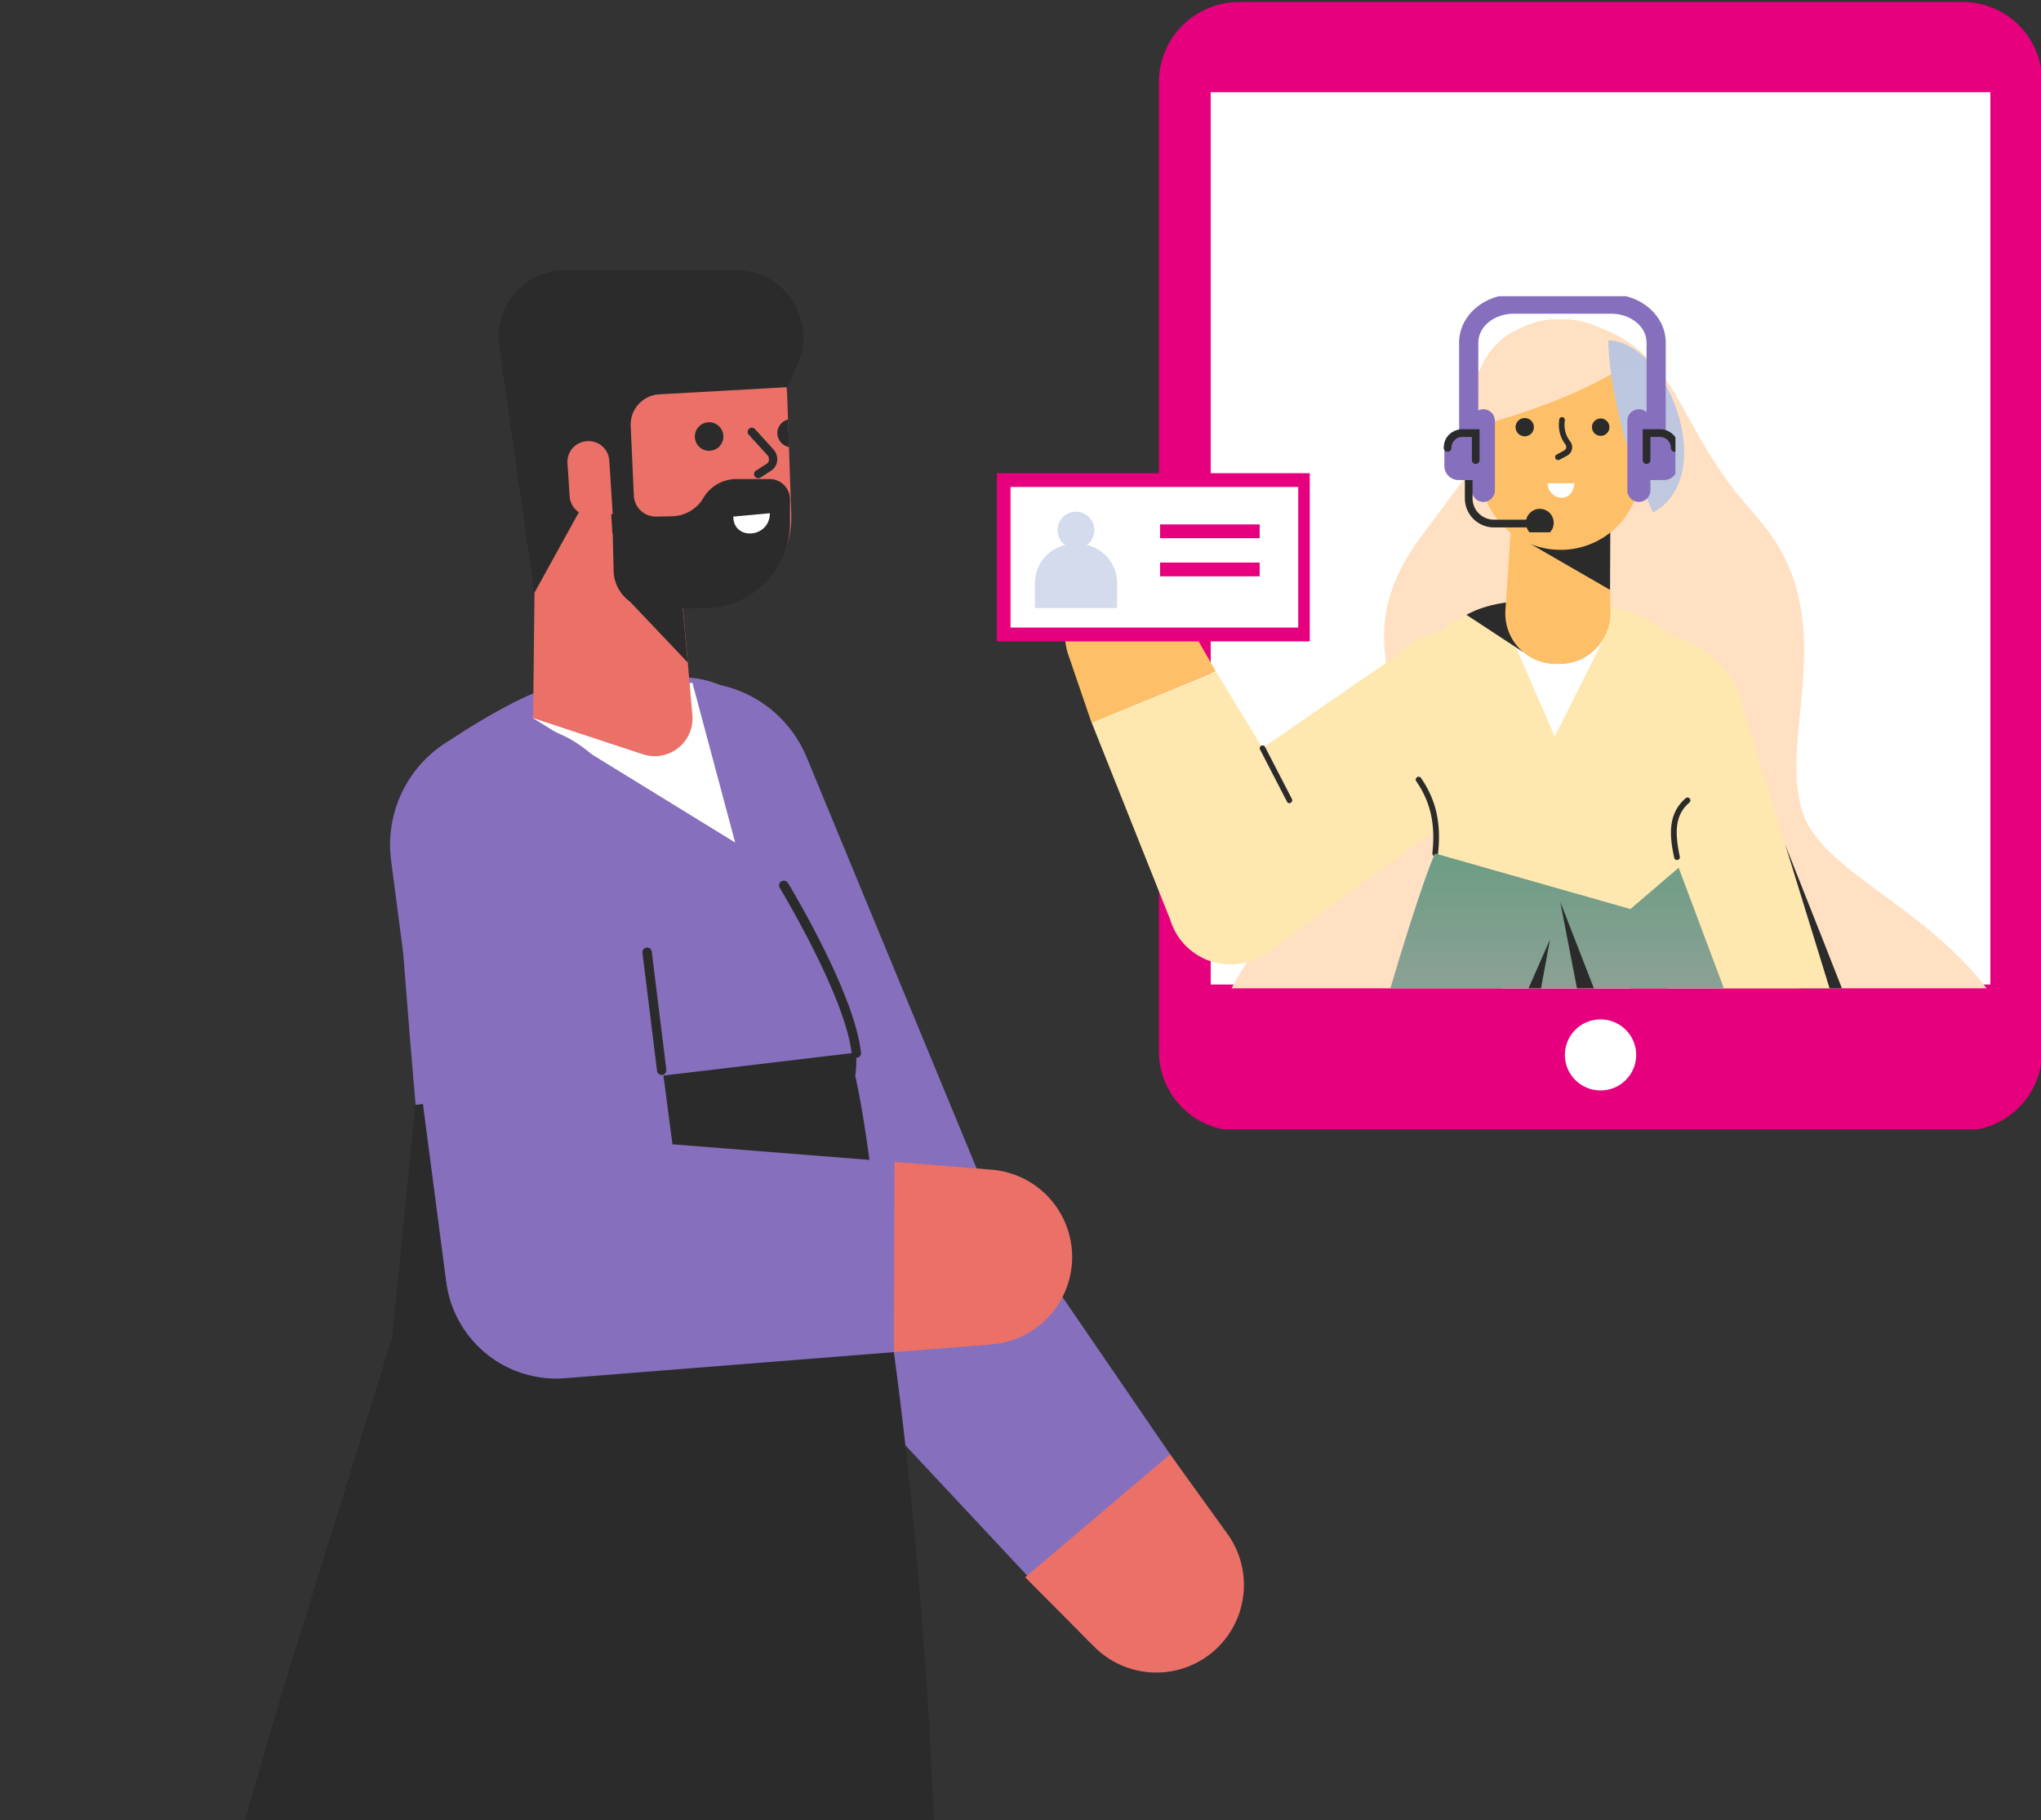 <svg xmlns="http://www.w3.org/2000/svg" xmlns:xlink="http://www.w3.org/1999/xlink" width="457.66" height="408.078" viewBox="0 0 457.66 408.078">
  <rect x="0" y="0" width="457.66" height="408.078" fill="#333333" stroke="none"/>
  <defs>
    <clipPath id="clip-path">
      <rect id="Rectángulo_4873" data-name="Rectángulo 4873" width="198.216" height="253.218"/>
    </clipPath>
    <clipPath id="clip-path-2">
      <rect id="Rectángulo_4875" data-name="Rectángulo 4875" width="215.026" height="150.145"/>
    </clipPath>
    <clipPath id="clip-path-3">
      <rect id="Rectángulo_4874" data-name="Rectángulo 4874" width="221.047" height="373.6"/>
    </clipPath>
    <linearGradient id="linear-gradient" x1="-23.076" y1="-17.18" x2="-24.536" y2="-33.844" gradientUnits="objectBoundingBox">
      <stop offset="0" stop-color="#ffe0c2"/>
      <stop offset="0.401" stop-color="#7aaefc"/>
      <stop offset="0.591" stop-color="#b8c1fc"/>
      <stop offset="1" stop-color="#d2d4d4"/>
    </linearGradient>
    <linearGradient id="linear-gradient-2" x1="-73.169" y1="-20.588" x2="-73.169" y2="-16.532" gradientUnits="objectBoundingBox">
      <stop offset="0" stop-color="#6b9c83"/>
      <stop offset="0.401" stop-color="#a6a6a4"/>
      <stop offset="0.501" stop-color="#9f9fc8"/>
      <stop offset="0.591" stop-color="#9fccec"/>
      <stop offset="1" stop-color="#ffe7b0"/>
    </linearGradient>
    <linearGradient id="linear-gradient-3" x1="-53.062" y1="-3.742" x2="-53.062" y2="-1.481" xlink:href="#linear-gradient-2"/>
    <linearGradient id="linear-gradient-4" x1="-87.515" y1="-191.739" x2="-87.515" y2="-79.902" xlink:href="#linear-gradient-2"/>
    <linearGradient id="linear-gradient-5" x1="-69.98" y1="-10.827" x2="-69.98" y2="-8.272" xlink:href="#linear-gradient-2"/>
    <linearGradient id="linear-gradient-6" x1="-124.701" y1="-141.503" x2="-132.672" y2="-331.326" xlink:href="#linear-gradient"/>
    <linearGradient id="linear-gradient-7" x1="381.57" y1="-35.023" x2="365.287" y2="-143.264" xlink:href="#linear-gradient"/>
    <linearGradient id="linear-gradient-8" x1="0.5" y1="-0.012" x2="0.5" y2="1.089" xlink:href="#linear-gradient-2"/>
    <clipPath id="clip-path-4">
      <rect id="Rectángulo_4877" data-name="Rectángulo 4877" width="51.889" height="52.927"/>
    </clipPath>
    <clipPath id="clip-path-5">
      <rect id="Rectángulo_4876" data-name="Rectángulo 4876" width="52.927" height="53.964"/>
    </clipPath>
    <clipPath id="clip-path-6">
      <rect id="Rectángulo_4879" data-name="Rectángulo 4879" width="278.892" height="347.508"/>
    </clipPath>
    <clipPath id="clip-path-7">
      <rect id="Rectángulo_4878" data-name="Rectángulo 4878" width="279.162" height="562.476"/>
    </clipPath>
    <clipPath id="clip-path-8">
      <rect id="Rectángulo_4883" data-name="Rectángulo 4883" width="70.569" height="38.398"/>
    </clipPath>
  </defs>
  <g id="marginalia-767_1_" data-name="marginalia-767 (1)" transform="translate(0 -169.301)">
    <g id="Grupo_26176" data-name="Grupo 26176" transform="translate(259.445 169.301)">
      <g id="Grupo_26175" data-name="Grupo 26175" transform="translate(0 0)">
        <g id="Grupo_26174" data-name="Grupo 26174" clip-path="url(#clip-path)">
          <g id="Layer_2" data-name="Layer 2" transform="translate(0.426 0.444)">
            <g id="Layer_1" data-name="Layer 1">
              <path id="Trazado_14914" data-name="Trazado 14914" d="M17.837,0H180.208a17.817,17.817,0,0,1,17.837,17.771V235.313a17.817,17.817,0,0,1-17.837,17.771H17.837A17.817,17.817,0,0,1,0,235.313V17.771A18.017,18.017,0,0,1,17.837,0Z" fill="#e6007e"/>
              <rect id="Rectángulo_4872" data-name="Rectángulo 4872" width="174.827" height="200.07" transform="translate(11.609 20.221)" fill="#fff"/>
              <ellipse id="Elipse_965" data-name="Elipse 965" cx="7.996" cy="7.967" rx="7.996" ry="7.967" transform="translate(91.025 228.105)" fill="#fff"/>
            </g>
          </g>
        </g>
      </g>
    </g>
    <g id="Grupo_26186" data-name="Grupo 26186" transform="translate(238.809 240.742)">
      <g id="Grupo_26185" data-name="Grupo 26185" clip-path="url(#clip-path-2)">
        <g id="Grupo_26184" data-name="Grupo 26184" transform="translate(-0.12 0.166)" clip-path="url(#clip-path-3)">
          <path id="Trazado_14915" data-name="Trazado 14915" d="M3803.986,6001.015c-8.593-37.969-46.379-45.332-52.208-62.763s9.246-43.028-9.4-65.218c-1.557-1.854-3.015-3.557-4.372-5.159-5.729-6.711-9.8-14.526-14.069-22.19-9.5-17.18-21.958-16.83-21.958-16.83s-16.482,1.753-22.312,29.3c-4.121,5.711-8.14,10.919-13.918,18.784-17.084,23.392-.3,37.115-4.974,54.9-4.623,17.783-37.687,27.65-43.715,66.119-7.989,51.242,34.572,90.113,73.263,80.195,18.391-4.709,22.311-6.161,41-2.656C3770.721,6082.762,3815.442,6051.606,3803.986,6001.015Z" transform="translate(-3586.215 -5827.628)" fill="url(#linear-gradient)"/>
          <path id="Trazado_14916" data-name="Trazado 14916" d="M3915.388,6539.681l-7.372-17.947,49.425-6.02c10.972,25.16,24.974,64.18,39.869,107.292l-29.96,16.066C3948.073,6608.426,3931.97,6575.116,3915.388,6539.681Z" transform="translate(-3778.976 -6281.161)" fill="#ea7068"/>
          <path id="Trazado_14917" data-name="Trazado 14917" d="M3703.818,6557.884h50.751l-16.731,112.857h-34.02Z" transform="translate(-3644.144 -6309.006)" fill="#ea7068"/>
          <path id="Trazado_14918" data-name="Trazado 14918" d="M3706.173,6543.14l47.552,13.9,4.183-25.018Z" transform="translate(-3645.699 -6291.933)" fill="#2b2b2b"/>
          <path id="Trazado_14919" data-name="Trazado 14919" d="M3920.615,6544.07l58.509,17.116-10.335-27.752Z" transform="translate(-3787.294 -6292.863)" fill="#2b2b2b"/>
          <path id="Trazado_14920" data-name="Trazado 14920" d="M4002.9,6172.566c11.306,28.4,24.07,60.911,27.487,71.73,6.732,21.088,3.115,28.6-3.317,32.96S3998.23,6178.077,4002.9,6172.566Z" transform="translate(-3841.209 -6054.581)" fill="#2b2b2b"/>
          <path id="Trazado_14921" data-name="Trazado 14921" d="M3989.79,6407.02l6.432,14.777a13.529,13.529,0,0,0,25.626-8.265l-3.667-16.68Z" transform="translate(-3832.971 -6202.677)" fill="#ea7068"/>
          <path id="Trazado_14922" data-name="Trazado 14922" d="M3573.869,6039.766l10.5,17.231,29.947-20.639a18.663,18.663,0,0,1,26.832,25.948l-55.675,40.522a14.107,14.107,0,0,1-21.807-7.363l-17.636-44.23Z" transform="translate(-3539.957 -5960.9)" fill="url(#linear-gradient-2)"/>
          <path id="Trazado_14923" data-name="Trazado 14923" d="M3534.458,6027.074l-5.225-15.277a13.54,13.54,0,0,1,24.572-11.069l8.493,14.777" transform="translate(-3528.384 -5936.638)" fill="#fdc068"/>
          <ellipse id="Elipse_966" data-name="Elipse 966" cx="7.387" cy="7.364" rx="7.387" ry="7.364" transform="translate(122.197 21.711)" fill="#ea7068"/>
          <path id="Trazado_14924" data-name="Trazado 14924" d="M3931.815,6155.793l-34.27-111.1c-3.869-9.517-17.334-15.678-26.883-11.822a18.655,18.655,0,0,0-10.3,24.295l43.063,108.8Z" transform="translate(-3746.606 -5961.569)" fill="url(#linear-gradient-3)"/>
          <path id="Trazado_14925" data-name="Trazado 14925" d="M3824.349,6178.483c4.573,13.174-2.11,31.105-16.984,30.5-11.456-.5-12.261-.05-17.135-.25-15.275-.65-25.173-16.63-20.149-31.006Z" transform="translate(-3687.027 -6057.992)" fill="url(#linear-gradient-4)"/>
          <path id="Trazado_14926" data-name="Trazado 14926" d="M3755.811,6068.89a60.4,60.4,0,0,0,.843-8.4c.1-4.358-9.312-11.6-8.76-24.877.452-10.219,11.809-24.995,29.6-24.394l14.371.953c15.677.55,27.787,14.475,28.189,25.346h.05c0,.3-.05.6-.05.9v.3h0c-1.307,18.083-13.707,17.754-9.285,30.678Z" transform="translate(-3673.231 -5948.03)" fill="url(#linear-gradient-5)"/>
          <path id="Trazado_14927" data-name="Trazado 14927" d="M3820.971,6029.746l10.473,24.035,11.451-22.842Z" transform="translate(-3721.5 -5960.277)" fill="#fff"/>
          <ellipse id="Elipse_967" data-name="Elipse 967" cx="7.387" cy="7.364" rx="7.387" ry="7.364" transform="translate(88.38 20.359)" fill="#ea7068"/>
          <path id="Trazado_14928" data-name="Trazado 14928" d="M3806.165,6022.685l-12.662-8.314s5.275-3.305,14.069-3.005Z" transform="translate(-3703.363 -5948.127)" fill="#2b2b2b"/>
          <path id="Trazado_14929" data-name="Trazado 14929" d="M3842.671,5950.424l-.3-34.562-20.9-.75-2.312,34.513a11.332,11.332,0,0,0,11.1,12.222h.9A11.35,11.35,0,0,0,3842.671,5950.424Z" transform="translate(-3720.273 -5884.583)" fill="#fdc068"/>
          <path id="Trazado_14930" data-name="Trazado 14930" d="M3835.068,5966.15l18.074,10.428.064-13.984Z" transform="translate(-3730.808 -5915.937)" fill="#2b2b2b"/>
          <path id="XMLID_4_-i2" d="M3817.338,5877.25h0a17.906,17.906,0,0,0,17.838-16.028l1.708-15.928a19.6,19.6,0,0,0-19.647-19.536h0a19.6,19.6,0,0,0-19.6,19.586l1.759,15.928A18.032,18.032,0,0,0,3817.338,5877.25Z" transform="translate(-3706.095 -5825.583)" fill="#fdc068"/>
          <g id="Grupo_26177" data-name="Grupo 26177" transform="translate(110.02 21.909)">
            <path id="Trazado_14931" data-name="Trazado 14931" d="M3852.645,5899.36a.588.588,0,0,1-.552-.35.64.64,0,0,1,.251-.851l1.808-1a.954.954,0,0,0,.351-.551.869.869,0,0,0-.15-.7,7.219,7.219,0,0,1-1.457-5.059l.05-.551a.632.632,0,0,1,1.255.151l-.05.55a5.964,5.964,0,0,0,1.257,4.208,2.134,2.134,0,0,1-.5,3.056l-.05.05-1.859,1C3852.846,5899.31,3852.745,5899.36,3852.645,5899.36Z" transform="translate(-3852.023 -5889.74)" fill="#2b2b2b"/>
          </g>
          <path id="Trazado_14932" data-name="Trazado 14932" d="M3853.076,5933.4c-.5,5.008-6.029,3.605-6.029,0Z" transform="translate(-3738.718 -5896.656)" fill="#fff"/>
          <g id="Grupo_26178" data-name="Grupo 26178" transform="translate(135.993 107.202)">
            <path id="Trazado_14933" data-name="Trazado 14933" d="M3929.812,6154.812a.6.6,0,0,1-.6-.5c-1.056-4.859-1.508-9.817,2.563-13.325a.643.643,0,0,1,.905.05.636.636,0,0,1-.05.9c-2.915,2.505-3.517,5.912-2.161,12.122a.637.637,0,0,1-.5.752Z" transform="translate(-3928.482 -6140.822)" fill="#2b2b2b"/>
          </g>
          <ellipse id="Elipse_968" data-name="Elipse 968" cx="1.959" cy="1.953" rx="1.959" ry="1.953" transform="translate(118.279 22.213)" fill="#2b2b2b"/>
          <ellipse id="Elipse_969" data-name="Elipse 969" cx="2.06" cy="2.053" rx="2.06" ry="2.053" transform="translate(101.145 22.113)" fill="#2b2b2b"/>
          <path id="Trazado_14934" data-name="Trazado 14934" d="M3834.811,5832.408s-9.346,9.167-38.039,16.73c-1.759-7.063,1.79-17.45,8.612-21.209C3814.2,5823.071,3822.317,5823.218,3834.811,5832.408Z" transform="translate(-3705.226 -5824.921)" fill="url(#linear-gradient-6)"/>
          <path id="Trazado_14935" data-name="Trazado 14935" d="M3887.133,5839.023s-.15,17.032,10.051,38.621C3912.056,5869.429,3900.449,5839.375,3887.133,5839.023Z" transform="translate(-3765.186 -5834.342)" fill="url(#linear-gradient-7)"/>
          <g id="Grupo_26179" data-name="Grupo 26179" transform="translate(78.778 102.551)">
            <path id="Trazado_14936" data-name="Trazado 14936" d="M3764.383,6144.921h-.051a.623.623,0,0,1-.552-.7c.7-6.412-.4-11.42-3.617-16.081a.648.648,0,0,1,1.056-.752c3.416,4.959,4.572,10.219,3.818,16.98A.7.7,0,0,1,3764.383,6144.921Z" transform="translate(-3760.056 -6127.132)" fill="#2b2b2b"/>
          </g>
          <g id="Grupo_26180" data-name="Grupo 26180" transform="translate(43.793 95.526)">
            <path id="Trazado_14937" data-name="Trazado 14937" d="M3663.717,6119.394a.544.544,0,0,1-.552-.351l-6.03-11.672a.629.629,0,0,1,1.106-.6l6.03,11.672a.642.642,0,0,1-.251.852A.719.719,0,0,1,3663.717,6119.394Z" transform="translate(-3657.066 -6106.45)" fill="#2b2b2b"/>
          </g>
          <path id="Trazado_14938" data-name="Trazado 14938" d="M3699.285,6309.094h127.191l-48.063-128.156-10.82,9.257-43.8-12.462c-4.121,8.516-26.179,80.194-25.174,102.536C3698.859,6285.592,3699.085,6296.117,3699.285,6309.094Z" transform="translate(-3640.69 -6057.992)" fill="url(#linear-gradient-8)"/>
          <path id="Trazado_14939" data-name="Trazado 14939" d="M3855.434,6209.681l9.341,24.016h29.036l2.951,6.861h-35.368Z" transform="translate(-3744.256 -6079.087)" fill="#2b2b2b"/>
          <path id="Trazado_14940" data-name="Trazado 14940" d="M3788.087,6257.311h-24.78l21.24-5.208,7.755-17.646Z" transform="translate(-3683.424 -6095.446)" fill="#2b2b2b"/>
          <g id="Grupo_26181" data-name="Grupo 26181" transform="translate(31.364 360.525)">
            <path id="Trazado_14941" data-name="Trazado 14941" d="M3623.127,6898.521H3677.6a5.193,5.193,0,0,0,5.225-5.109l.151-6.863-34.42.35-26.079,6.411A2.646,2.646,0,0,0,3623.127,6898.521Z" transform="translate(-3620.479 -6886.549)" fill="#2b2b2b"/>
          </g>
          <g id="Grupo_26182" data-name="Grupo 26182" transform="translate(162.658 340.981)">
            <path id="Trazado_14942" data-name="Trazado 14942" d="M4010.588,6861.349l50.934-19.239a5.178,5.178,0,0,0,3.07-6.623l-2.3-6.471-32.062,12.485-22.108,15.208A2.648,2.648,0,0,0,4010.588,6861.349Z" transform="translate(-4006.978 -6829.016)" fill="#2b2b2b"/>
          </g>
          <g id="Grupo_26183" data-name="Grupo 26183" transform="translate(163.601 195.438)">
            <path id="Trazado_14943" data-name="Trazado 14943" d="M4031.083,6457.863a.837.837,0,0,1-.786-.547l-20.491-55.625a.837.837,0,0,1,1.573-.574l20.491,55.625a.835.835,0,0,1-.787,1.12Z" transform="translate(-4009.755 -6400.57)" fill="#2b2b2b"/>
          </g>
        </g>
      </g>
    </g>
    <g id="Grupo_26193" data-name="Grupo 26193" transform="translate(323.787 235.719)">
      <g id="Grupo_26192" data-name="Grupo 26192" transform="translate(0 0)" clip-path="url(#clip-path-4)">
        <g id="Grupo_26191" data-name="Grupo 26191" transform="translate(0 0)" clip-path="url(#clip-path-5)">
          <g id="Grupo_26187" data-name="Grupo 26187" transform="translate(3.39 -0.412)">
            <path id="Trazado_14944" data-name="Trazado 14944" d="M3945.18,933.921h-4.3V908.56c0-5.943,5.488-10.779,12.232-10.779h21.866c6.746,0,12.233,4.836,12.233,10.779v24.463h-4.3V908.56c0-3.556-3.558-6.45-7.929-6.45h-21.866c-4.372,0-7.928,2.894-7.928,6.45Z" transform="translate(-3940.875 -897.782)" fill="#8670bd"/>
          </g>
          <path id="Trazado_14945" data-name="Trazado 14945" d="M3951.9,994.365h0a2.6,2.6,0,0,1-2.583-2.6V976.185a2.6,2.6,0,0,1,2.583-2.6h0a2.6,2.6,0,0,1,2.582,2.6v15.582A2.6,2.6,0,0,1,3951.9,994.365Z" transform="translate(-3943.06 -948.249)" fill="#8670bd"/>
          <g id="Grupo_26188" data-name="Grupo 26188" transform="translate(4.682 35.727)">
            <path id="Trazado_14946" data-name="Trazado 14946" d="M3961.893,1020.274h-10.715a6.528,6.528,0,0,1-6.5-6.538v-9.568h1.722v9.568a4.8,4.8,0,0,0,4.78,4.806h10.715Z" transform="translate(-3944.676 -1004.169)" fill="#2b2b2b"/>
          </g>
          <ellipse id="Elipse_970" data-name="Elipse 970" cx="3.121" cy="3.138" rx="3.121" ry="3.138" transform="translate(18.366 47.663)" fill="#2b2b2b"/>
          <path id="Trazado_14947" data-name="Trazado 14947" d="M3938.333,998.993H3934.3a3.163,3.163,0,0,1-3.145-3.162V991.19a3.163,3.163,0,0,1,3.145-3.162h4.028Z" transform="translate(-3931.069 -957.783)" fill="#8670bd"/>
          <g id="Grupo_26189" data-name="Grupo 26189" transform="translate(-0.053 29.811)">
            <path id="Trazado_14948" data-name="Trazado 14948" d="M3937.912,994.544a.863.863,0,0,1-.86-.866v-5.194H3934.9a2.448,2.448,0,0,0-2.438,2.453.861.861,0,1,1-1.722,0,4.177,4.177,0,0,1,4.161-4.185h3.874v6.925A.863.863,0,0,1,3937.912,994.544Z" transform="translate(-3930.739 -986.753)" fill="#2b2b2b"/>
          </g>
          <path id="Trazado_14949" data-name="Trazado 14949" d="M4054.532,994.365h0a2.6,2.6,0,0,0,2.583-2.6V976.185a2.6,2.6,0,0,0-2.583-2.6h0a2.6,2.6,0,0,0-2.583,2.6v15.582A2.6,2.6,0,0,0,4054.532,994.365Z" transform="translate(-4010.827 -948.249)" fill="#8670bd"/>
          <path id="Trazado_14950" data-name="Trazado 14950" d="M4064.2,998.993h4.029a3.163,3.163,0,0,0,3.145-3.162V991.19a3.163,3.163,0,0,0-3.145-3.162H4064.2Z" transform="translate(-4018.916 -957.783)" fill="#8670bd"/>
          <g id="Grupo_26190" data-name="Grupo 26190" transform="translate(44.566 29.811)">
            <path id="Trazado_14951" data-name="Trazado 14951" d="M4062.949,994.544a.863.863,0,0,1-.861-.866v-6.925h3.874a4.178,4.178,0,0,1,4.161,4.185.861.861,0,1,1-1.721,0,2.45,2.45,0,0,0-2.439-2.453h-2.152v5.194A.863.863,0,0,1,4062.949,994.544Z" transform="translate(-4062.088 -986.753)" fill="#2b2b2b"/>
          </g>
        </g>
      </g>
    </g>
    <g id="Grupo_26196" data-name="Grupo 26196" transform="translate(0 229.872)">
      <g id="Grupo_26195" data-name="Grupo 26195" clip-path="url(#clip-path-6)">
        <g id="Grupo_26194" data-name="Grupo 26194" transform="translate(0 -0.379)" clip-path="url(#clip-path-7)">
          <g id="Layer_2-2" data-name="Layer 2" transform="translate(0 0.379)">
            <g id="Layer_1-2" data-name="Layer 1">
              <path id="Trazado_14952" data-name="Trazado 14952" d="M431.082,289.039,470.9,385.351l-3.892-6.611,56.848,83.015a19.59,19.59,0,0,1-30.44,24.5l-68.731-73.487a16.679,16.679,0,0,1-3.266-5.077l-.625-1.531-39.825-96.31a27.128,27.128,0,1,1,50.107-20.807Z" transform="translate(-250.185 -179.784)" fill="#8670bd"/>
              <path id="Trazado_14953" data-name="Trazado 14953" d="M365.722,354.674c-2.432-27.418-21.125-24.5-15.5-43.563,5.633-19-5-44.119-25.991-42.307-16.193,1.462-17.369.835-24.185,1.462-6.533.557-19.667,8.629-24.6,11.9-11.536,7.585-7.505,19.345-1.945,33.469,0,0-11.05-6.542-10.633-.348s2.223,30.481,3.892,49.269Z" transform="translate(-173.567 -177.43)" fill="#8670bd"/>
              <path id="Trazado_14954" data-name="Trazado 14954" d="M414.967,532.208c3.266,14.335,5.633,40.779,7.714,55.253s3.756,28.949,5.213,43.493l.973,10.926.486,5.428.417,5.427.834,10.925.7,10.926.347,5.5.282,5.5.556,10.926c.486,7.307.208,14.614.139,21.921-.486,29.3-1.529,58.665-3.405,88.03l-.695,11-.834,10.995c-.282,3.688-.626,7.376-.9,11l-.486,5.5-.556,5.5-1.112,10.995c-.208,1.81-.347,3.688-.556,5.5l-.625,5.5c-.418,3.688-.835,7.376-1.321,10.995-.486,3.688-.973,7.376-1.6,11l-52.539,3.34L356.938,724.9c-.625-14.478-2.641-28.74-4.239-43.076l-4.934-43.005-9.8-85.943Z" transform="translate(-223.159 -351.417)" fill="#2b2b2b"/>
              <path id="Trazado_14955" data-name="Trazado 14955" d="M404.252,825.771c7.992,59.429-4.309,70.563,2.988,113.708,7.644,45.024-14.038,69.867-14.6,119.624L378.678,857.851Z" transform="translate(-250.041 -545.257)" fill="#2b2b2b"/>
              <path id="Trazado_14956" data-name="Trazado 14956" d="M176.3,573.041c-2.641,14.962-6.255,29.645-10.077,44.328q-5.838,21.92-12.649,43.563c-4.517,14.478-9.451,28.81-14.459,43.076l-15.567,42.8c-10.422,28.532-67.758,162.073-71.3,168.963l-51.84-7.3,50.384-181.42c2.085-7.307,4.1-14.614,6.185-21.921l6.393-21.851,24.81-80.1,5.213-52.122Z" transform="translate(-0.27 -363.858)" fill="#2b2b2b"/>
              <path id="Trazado_14957" data-name="Trazado 14957" d="M274.137,528.2c1.251,14.478,15.15,32.081,40.307,30.062l20.293-2.3c22.933-1.809,39.613-23.938,38.222-39.526Z" transform="translate(-181.013 -341.006)" fill="#2b2b2b"/>
              <path id="SVGID-i4" d="M390.608,76.957l-18.972.7a17.849,17.849,0,0,1-18.414-17.189l-.973-28.675A28.429,28.429,0,0,1,379.628,2.218h0a28.506,28.506,0,0,1,29.466,27.488l.9,26.3a20.114,20.114,0,0,1-19.389,20.947Z" transform="translate(-232.575 -1.453)" fill="#ea7068"/>
              <path id="Trazado_14958" data-name="Trazado 14958" d="M515.726,104.728a3.27,3.27,0,0,1-2.641-3.132,3.2,3.2,0,0,1,2.433-3.062Z" transform="translate(-338.79 -65.062)" fill="#2b2b2b"/>
              <path id="Trazado_14959" data-name="Trazado 14959" d="M351.672,280.186l45.381,27.906-9.591-35.839Z" transform="translate(-232.209 -179.769)" fill="#fff"/>
              <path id="Trazado_14960" data-name="Trazado 14960" d="M376.548,196.073l-24.671-8.142.625-54.35,30.3-1.045L387.6,187.3a8.479,8.479,0,0,1-11.05,8.769Z" transform="translate(-232.344 -87.514)" fill="#ea7068"/>
              <path id="Trazado_14961" data-name="Trazado 14961" d="M495.857,115.262a.871.871,0,0,1-.764-.417.908.908,0,0,1,.282-1.253l2.5-1.6a1.122,1.122,0,0,0,.417-.9,1.307,1.307,0,0,0-.347-.975l-4.24-4.662a.939.939,0,0,1,1.39-1.252l4.239,4.662a3.464,3.464,0,0,1,.834,2.3,3.146,3.146,0,0,1-1.112,2.226l-.069.07-2.572,1.671A.938.938,0,0,1,495.857,115.262Z" transform="translate(-325.87 -68.637)" fill="#2b2b2b"/>
              <path id="Trazado_14962" data-name="Trazado 14962" d="M427.184,219.635l-12.092-1.671,13.2,13.918Z" transform="translate(-274.085 -143.922)" fill="#2b2b2b"/>
              <ellipse id="Elipse_971" data-name="Elipse 971" cx="3.197" cy="3.201" rx="3.197" ry="3.201" transform="translate(155.809 34.098)" fill="#2b2b2b"/>
              <path id="Trazado_14963" data-name="Trazado 14963" d="M518.229,1617.206,434,1616.858a8.089,8.089,0,0,1-8.061-7.933l-.208-10.647,53.235.765,40.307,10.091C523.927,1610.248,523.024,1617.206,518.229,1617.206Z" transform="translate(-281.11 -1055.343)" fill="#2b2b2b"/>
              <path id="Trazado_14964" data-name="Trazado 14964" d="M92.5,1617.069l-84.16-.348a8.089,8.089,0,0,1-8.058-7.933L0,1598.07l53.235.766,40.306,10.091C98.2,1610.111,97.362,1617.069,92.5,1617.069Z" transform="translate(0 -1055.206)" fill="#2b2b2b"/>
              <path id="Trazado_14965" data-name="Trazado 14965" d="M590.078,588.547l21.822,1.74a19.651,19.651,0,0,1,0,39.179l-21.891,1.739" transform="translate(-389.583 -388.618)" fill="#ea7068"/>
              <path id="Trazado_14966" data-name="Trazado 14966" d="M709.2,781.548l12.812,17.775a19.633,19.633,0,0,1-29.814,25.37l-15.5-15.577Z" transform="translate(-446.822 -516.056)" fill="#ea7068"/>
              <path id="Trazado_14967" data-name="Trazado 14967" d="M271.274,489.194c4.864,13.222,6.74,72.094,6.74,72.094a20.456,20.456,0,0,0,23.629,20.251L376.285,565.6s-64.7-30.48-65.048-30.062S279.2,503.806,271.274,489.194Z" transform="translate(-179.122 -323.015)" fill="#2b2b2b"/>
              <path id="Trazado_14968" data-name="Trazado 14968" d="M370.436,440.159,296.7,446a24.872,24.872,0,0,1-26.616-21.5l-.282-2.088L257.71,329.93a27.128,27.128,0,1,1,53.79-7.1l12.162,92.483-26.892-23.66,73.8,5.845" transform="translate(-170.01 -197.571)" fill="#8670bd"/>
              <path id="Trazado_14969" data-name="Trazado 14969" d="M365.135,27.836l28.7-1.6,2.294-5.077A15,15,0,0,0,382.439,0H344.077a14.958,14.958,0,0,0-14.8,17.119l7.853,55.254L353.6,42.519l1.042,16.562h.069l.208,8.421a8.61,8.61,0,0,0,8.617,8.35l11.745-.07a19.187,19.187,0,0,0,19.181-19.206v-5.15a4.572,4.572,0,0,0-4.517-4.593h-7.505a8.629,8.629,0,0,0-7.367,4.175l-.069.139a8.4,8.4,0,0,1-7.158,4.036l-3.405.07a4.932,4.932,0,0,1-5-4.732l-.695-15.379a6.822,6.822,0,0,1,6.394-7.307Z" transform="translate(-217.317 0)" fill="#2b2b2b"/>
              <path id="Trazado_14970" data-name="Trazado 14970" d="M484.037,161.167c0,5.428,8.2,4.872,8.2-.765Z" transform="translate(-319.61 -105.913)" fill="#fff"/>
              <path id="Trazado_14971" data-name="Trazado 14971" d="M384.7,129.2l-4.656.348a4.638,4.638,0,0,1-5-4.384l-.486-7.307a4.639,4.639,0,0,1,4.378-5.01h0a4.638,4.638,0,0,1,5,4.384Z" transform="translate(-247.309 -74.503)" fill="#ea7068"/>
              <path id="Trazado_14972" data-name="Trazado 14972" d="M531.581,442.65a1.053,1.053,0,0,1-1.042-.9c-1.32-12.735-15.985-36.953-16.124-37.23a1.061,1.061,0,1,1,1.807-1.113c.625.974,15.011,24.843,16.4,38.066a.976.976,0,0,1-.9,1.113C531.65,442.65,531.65,442.65,531.581,442.65Z" transform="translate(-339.565 -266.033)" fill="#2b2b2b"/>
              <path id="Trazado_14973" data-name="Trazado 14973" d="M428.384,475.708a1.11,1.11,0,0,1-1.042-.9l-3.266-26.445a1.052,1.052,0,1,1,2.084-.282l3.266,26.445a1.08,1.08,0,0,1-.9,1.183Z" transform="translate(-280.011 -295.263)" fill="#2b2b2b"/>
              <path id="Trazado_14974" data-name="Trazado 14974" d="M386.9,858.625a.521.521,0,0,1-.347-.07,1.034,1.034,0,0,1-.626-1.323c17.444-45.929,32.524-100.348,32.732-100.9a1.012,1.012,0,1,1,1.946.557c-.139.557-15.289,55.046-32.732,101.043A1.046,1.046,0,0,1,386.9,858.625Z" transform="translate(-254.786 -498.918)" fill="#2b2b2b"/>
            </g>
          </g>
        </g>
      </g>
    </g>
    <g id="Grupo_26202" data-name="Grupo 26202" transform="translate(223.122 275.155)">
      <g id="Grupo_26201" data-name="Grupo 26201" transform="translate(0 0)">
        <g id="Grupo_26200" data-name="Grupo 26200" clip-path="url(#clip-path-8)">
          <g id="Grupo_26197" data-name="Grupo 26197" transform="translate(0.4 0.237)">
            <rect id="Rectángulo_4880" data-name="Rectángulo 4880" width="67.586" height="34.616" transform="translate(1.536 1.545)" fill="#fff"/>
            <path id="Trazado_14975" data-name="Trazado 14975" d="M3270.448-59.023h-70.658V-96.73h70.658Zm-67.586-3.091h64.514V-93.639h-64.514Z" transform="translate(-3199.789 96.73)" fill="#e6007e"/>
          </g>
          <g id="Grupo_26198" data-name="Grupo 26198" transform="translate(37.006 20.269)">
            <line id="Línea_1" data-name="Línea 1" x2="22.335" transform="translate(0 1.545)" fill="#fff"/>
            <rect id="Rectángulo_4881" data-name="Rectángulo 4881" width="22.335" height="3.091" transform="translate(0 0)" fill="#e6007e"/>
          </g>
          <g id="Grupo_26199" data-name="Grupo 26199" transform="translate(37.006 11.72)">
            <line id="Línea_2" data-name="Línea 2" x2="22.335" transform="translate(0 1.545)" fill="#fff"/>
            <rect id="Rectángulo_4882" data-name="Rectángulo 4882" width="22.335" height="3.091" fill="#e6007e"/>
          </g>
          <ellipse id="Elipse_972" data-name="Elipse 972" cx="4.12" cy="4.145" rx="4.12" ry="4.145" transform="translate(14.028 8.866)" fill="#d3dbec"/>
          <path id="Trazado_14976" data-name="Trazado 14976" d="M3234.633-49.981h-.962a8.762,8.762,0,0,0-8.735,8.788v5.561h18.433v-5.561A8.762,8.762,0,0,0,3234.633-49.981Z" transform="translate(-3215.994 66.098)" fill="#d3dbec"/>
        </g>
      </g>
    </g>
  </g>
</svg>
